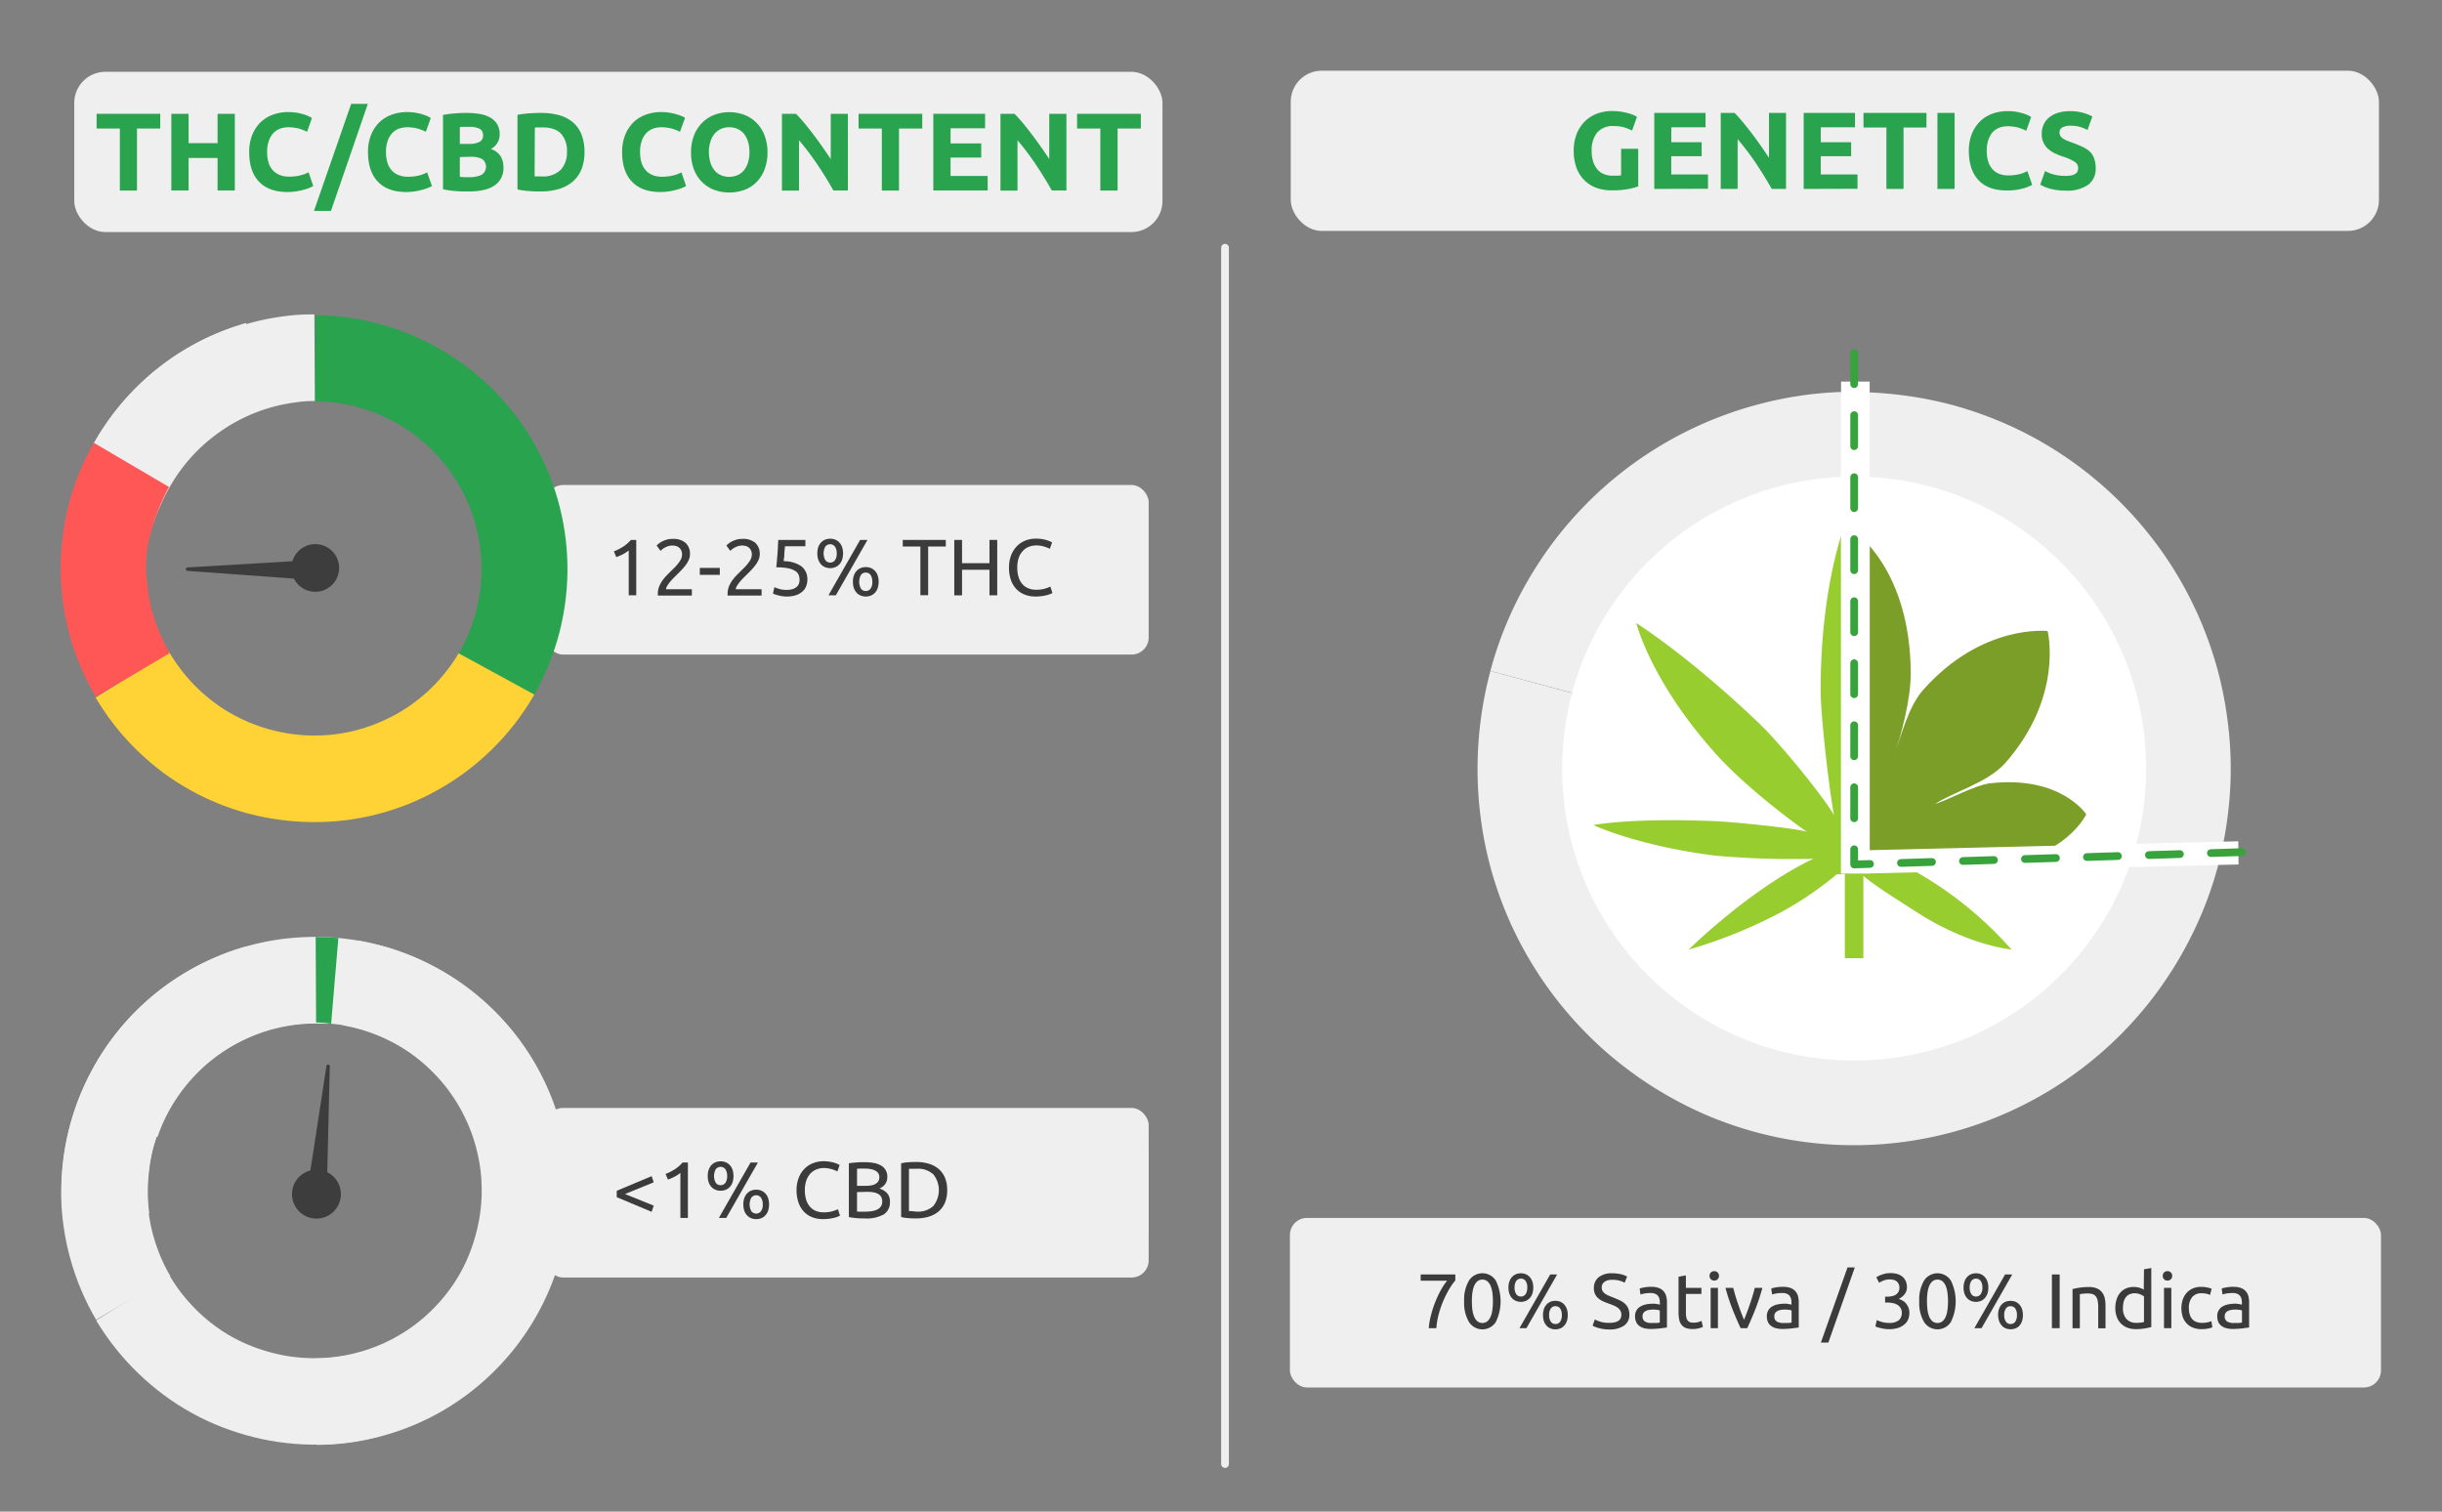 <svg id="Слой_1" data-name="Слой 1" xmlns="http://www.w3.org/2000/svg" xmlns:xlink="http://www.w3.org/1999/xlink" width="630" height="390" viewBox="0 0 630 390">
  <rect x="0" y="0" width="630" height="390" fill="#808080" stroke="none"/>
  <defs>
    <style>
      .cls-1 {
        fill: #efefef;
      }

      .cls-11, .cls-2, .cls-23 {
        fill: none;
      }

      .cls-3 {
        fill: #fff;
      }

      .cls-4 {
        fill: #98cd30;
      }

      .cls-5 {
        clip-path: url(#clip-path);
      }

      .cls-6 {
        clip-path: url(#clip-path-2);
      }

      .cls-7 {
        fill: #2aa34f;
      }

      .cls-8 {
        clip-path: url(#clip-path-3);
      }

      .cls-9 {
        clip-path: url(#clip-path-4);
      }

      .cls-10 {
        fill: #3d3d3d;
      }

      .cls-11 {
        stroke: #efefef;
      }

      .cls-11, .cls-23 {
        stroke-linecap: round;
        stroke-linejoin: round;
        stroke-width: 2px;
      }

      .cls-12 {
        clip-path: url(#clip-path-5);
      }

      .cls-13 {
        fill: #7b9e28;
      }

      .cls-14 {
        clip-path: url(#clip-path-6);
      }

      .cls-15 {
        clip-path: url(#clip-path-7);
      }

      .cls-16 {
        fill: #3b3b3b;
      }

      .cls-17 {
        clip-path: url(#clip-path-8);
      }

      .cls-18 {
        clip-path: url(#clip-path-9);
      }

      .cls-19 {
        fill: #ffd335;
      }

      .cls-20 {
        clip-path: url(#clip-path-10);
      }

      .cls-21 {
        clip-path: url(#clip-path-11);
      }

      .cls-22 {
        fill: #ff5656;
      }

      .cls-23 {
        stroke: #38a23c;
        stroke-dasharray: 8 8;
      }
    </style>
    <clipPath id="clip-path">
      <path class="cls-1" d="M81.58,350.5a43.58,43.58,0,0,0,16.55-3.36,44.29,44.29,0,0,0,5.07-2.52,44.92,44.92,0,0,0,4.69-3.18,44.23,44.23,0,0,0,8-8,43.77,43.77,0,0,0,3.12-4.72,45.14,45.14,0,0,0,2.48-5.09,43.24,43.24,0,0,0,2.88-10.92,44.4,44.4,0,0,0,.34-5.65,42.85,42.85,0,0,0-1.53-11.2,42.07,42.07,0,0,0-4.36-10.42,43.33,43.33,0,0,0-3.17-4.69,45.21,45.21,0,0,0-8-8,43.69,43.69,0,0,0-9.82-5.6,42.63,42.63,0,0,0-10.92-2.88A43.5,43.5,0,0,0,39.5,296.2a42.07,42.07,0,0,0-1,5.56,43.91,43.91,0,0,0,0,11.3l-22,3a66,66,0,0,1-.59-8.55A65.39,65.39,0,0,1,56,246.81a64.8,64.8,0,0,1,25-5.08A65.77,65.77,0,0,1,121,255.08a67.54,67.54,0,0,1,6.46,5.62A65.24,65.24,0,0,1,144.56,290a66.89,66.89,0,0,1,1.72,8.4,70,70,0,0,1,.59,8.55,65,65,0,0,1-2.14,17,65.82,65.82,0,0,1-30.35,39.92,64.8,64.8,0,0,1-15.78,6.6,63.42,63.42,0,0,1-16.94,2.3"/>
    </clipPath>
    <clipPath id="clip-path-2">
      <path class="cls-2" d="M118.8,329.08a43.75,43.75,0,0,0,5.52-16,42.75,42.75,0,0,0,.05-11.3,44,44,0,0,0-1.08-5.56,46.26,46.26,0,0,0-1.78-5.37,44.18,44.18,0,0,0-5.61-9.81,43.18,43.18,0,0,0-7.94-8,42.45,42.45,0,0,0-4.71-3.15,43.6,43.6,0,0,0-16-5.52,43,43,0,0,0-5.65-.59,44.46,44.46,0,0,0-5.65.54,43.14,43.14,0,0,0-25.06,12.18,42,42,0,0,0-6.88,8.93,45.7,45.7,0,0,0-2.54,5,43,43,0,0,0-1.83,5.41,43.58,43.58,0,0,0-1.15,5.54,42.75,42.75,0,0,0-.05,11.3,44.23,44.23,0,0,0,2.86,11,45.28,45.28,0,0,0,2.5,5.09,43.7,43.7,0,0,0,6.82,9,45.53,45.53,0,0,0,4.23,3.75,43.89,43.89,0,0,0,4.71,3.15,43.08,43.08,0,0,0,5,2.54L56,367.7a66.88,66.88,0,0,1-7.66-3.85,64.16,64.16,0,0,1-13.49-10.51,62.79,62.79,0,0,1-5.61-6.48,65.52,65.52,0,0,1-12.75-48.49,65.43,65.43,0,0,1,32.45-48,68.34,68.34,0,0,1,7.69-3.76,65.07,65.07,0,0,1,33.65-4.26,61.38,61.38,0,0,1,8.38,1.73,63.17,63.17,0,0,1,15.77,6.62,63.83,63.83,0,0,1,7.06,4.78,63.06,63.06,0,0,1,6.42,5.69,65.52,65.52,0,0,1,10.32,13.62,64,64,0,0,1,6.48,15.83,64.9,64.9,0,0,1-.18,33.9,63.85,63.85,0,0,1-6.62,15.76"/>
    </clipPath>
    <clipPath id="clip-path-3">
      <path class="cls-2" d="M39.81,294.15a43.26,43.26,0,0,0-1.35,5.5,44.49,44.49,0,0,0-.5,11.29,42.68,42.68,0,0,0,4.72,16.21,42.2,42.2,0,0,0,6.48,9.26,43.45,43.45,0,0,0,8.64,7.28,42.34,42.34,0,0,0,5,2.72,45,45,0,0,0,5.28,2,43.11,43.11,0,0,0,5.49,1.35,44.49,44.49,0,0,0,11.29.5A43.3,43.3,0,0,0,101,345.58a46.61,46.61,0,0,0,4.85-2.93,43.07,43.07,0,0,0,4.41-3.55,45.76,45.76,0,0,0,3.92-4.08,43.86,43.86,0,0,0,3.36-4.56,42.46,42.46,0,0,0,2.72-5,46.73,46.73,0,0,0,3.35-10.77,42.7,42.7,0,0,0,.62-5.63,44.53,44.53,0,0,0-.11-5.66,43.68,43.68,0,0,0-7.66-21.06,40.76,40.76,0,0,0-3.55-4.41,43,43,0,0,0-8.64-7.28,40.93,40.93,0,0,0-5-2.72,43.47,43.47,0,0,0-10.77-3.4l3.95-21.85a68.25,68.25,0,0,1,8.32,2A65,65,0,0,1,116.32,252a65.61,65.61,0,0,1,13.08,11,67.65,67.65,0,0,1,5.37,6.68A62.73,62.73,0,0,1,139.2,277a65.1,65.1,0,0,1,7.16,24.53,67.34,67.34,0,0,1-2.77,25.4,64.92,64.92,0,0,1-7.22,15.5,65.89,65.89,0,0,1-11,13.08,67.65,67.65,0,0,1-6.68,5.37,67,67,0,0,1-15.2,7.9,65.05,65.05,0,0,1-8.22,2.41,65.4,65.4,0,0,1-33.84-1.54,65.74,65.74,0,0,1-8-3.09A64.42,64.42,0,0,1,39,357.32a65.31,65.31,0,0,1-6.18-5.93,66.74,66.74,0,0,1-13.35-21.81,65.19,65.19,0,0,1-.87-42.06"/>
    </clipPath>
    <clipPath id="clip-path-4">
      <path class="cls-2" d="M121.92,292.38a43,43,0,0,0-5.25-10,44.16,44.16,0,0,0-3.56-4.4,42.67,42.67,0,0,0-8.68-7.23,42.61,42.61,0,0,0-10.28-4.7,43.71,43.71,0,0,0-5.51-1.32,44.62,44.62,0,0,0-5.63-.6,25.82,25.82,0,0,0-5.66.14,45.77,45.77,0,0,0-5.59.88,46.25,46.25,0,0,0-5.42,1.62A45.24,45.24,0,0,0,61.18,269a44.25,44.25,0,0,0-4.83,3,43.16,43.16,0,0,0-4.41,3.56,45.69,45.69,0,0,0-3.9,4.1,43.35,43.35,0,0,0-3.32,4.58A42.61,42.61,0,0,0,40,294.5,41.77,41.77,0,0,0,38.66,300a41.19,41.19,0,0,0-.6,5.64,43.1,43.1,0,0,0,1,11.25,43.71,43.71,0,0,0,1.62,5.42,42.26,42.26,0,0,0,5.25,10,41.5,41.5,0,0,0,3.56,4.4,42.14,42.14,0,0,0,8.68,7.23,45.32,45.32,0,0,0,5,2.7,43.67,43.67,0,0,0,16.39,4,44.74,44.74,0,0,0,5.67-.15,42.47,42.47,0,0,0,5.59-.88,44.73,44.73,0,0,0,10.6-3.91l10.34,19.67a65.58,65.58,0,0,1-24.51,7.27,66.29,66.29,0,0,1-8.57.2,67.44,67.44,0,0,1-8.52-.91,63.92,63.92,0,0,1-8.33-2,66.43,66.43,0,0,1-22.46-12.2,64.25,64.25,0,0,1-6.21-5.91,65.91,65.91,0,0,1-17.12-38.48,62.9,62.9,0,0,1-.2-8.57,65.63,65.63,0,0,1,.9-8.52,64.31,64.31,0,0,1,2-8.33,65.06,65.06,0,0,1,3.08-8,66.74,66.74,0,0,1,4.09-7.53,64.11,64.11,0,0,1,5-6.93,61.9,61.9,0,0,1,5.91-6.21,63.92,63.92,0,0,1,6.66-5.38,67.94,67.94,0,0,1,7.3-4.48,65.44,65.44,0,0,1,24.51-7.25,62.82,62.82,0,0,1,8.57-.2,64.3,64.3,0,0,1,8.52.91,61.55,61.55,0,0,1,8.33,2A66.76,66.76,0,0,1,116.29,252a69.31,69.31,0,0,1,6.94,5,65.43,65.43,0,0,1,6.21,5.91,65.26,65.26,0,0,1,13.33,21.81"/>
    </clipPath>
    <clipPath id="clip-path-5">
      <polygon class="cls-2" points="478.35 122.97 480.64 221.59 540.66 220.82 551.85 223.65 555.41 139.16 478.35 122.97"/>
    </clipPath>
    <clipPath id="clip-path-6">
      <polygon class="cls-2" points="478.35 119.5 480.64 221.59 535.86 221.19 480.76 309.09 389.71 208.13 408.05 138.03 478.35 119.5"/>
    </clipPath>
    <clipPath id="clip-path-7">
      <path class="cls-2" d="M81.58,189.63a42.78,42.78,0,0,0,5.65-.38,43.87,43.87,0,0,0,16-5.5,42.78,42.78,0,0,0,8.93-6.93,42.14,42.14,0,0,0,3.72-4.27,43.77,43.77,0,0,0,3.12-4.72,45.14,45.14,0,0,0,2.48-5.09,43.23,43.23,0,0,0-5.84-42.91,45.64,45.64,0,0,0-3.75-4.24,47.2,47.2,0,0,0-4.27-3.72,46.54,46.54,0,0,0-4.73-3.12,44.92,44.92,0,0,0-10.45-4.29,42.28,42.28,0,0,0-5.56-1.07,44.62,44.62,0,0,0-5.65-.34,43.88,43.88,0,0,0-16.55,3.36A44.63,44.63,0,0,0,59.58,109a45.43,45.43,0,0,0-4.69,3.18A42.8,42.8,0,0,0,38.5,140.9a41.2,41.2,0,0,0-.34,5.65,44.44,44.44,0,0,0,.39,5.65l-22,3a66,66,0,0,1-.59-8.55,64.48,64.48,0,0,1,4.87-25.09,67.61,67.61,0,0,1,3.76-7.7,64.93,64.93,0,0,1,4.72-7.15A65.15,65.15,0,0,1,72.58,81.45a69.77,69.77,0,0,1,8.55-.59,68,68,0,0,1,8.55.51A64.85,64.85,0,0,1,98.06,83a68.68,68.68,0,0,1,8.13,2.73A65.3,65.3,0,0,1,127.5,99.84a69.3,69.3,0,0,1,5.68,6.42,66.81,66.81,0,0,1,4.8,7.09,65.53,65.53,0,0,1,6.6,15.77,66.89,66.89,0,0,1,1.72,8.4,69.88,69.88,0,0,1,.59,8.54,65,65,0,0,1-2.14,17A66.4,66.4,0,0,1,114.4,203a65.29,65.29,0,0,1-7.67,3.83,67,67,0,0,1-16.5,4.5,66.14,66.14,0,0,1-8.55.58"/>
    </clipPath>
    <clipPath id="clip-path-8">
      <path class="cls-2" d="M118,169.18a42.74,42.74,0,0,0,4.52-10.35,45.88,45.88,0,0,0,1.22-5.53,43.7,43.7,0,0,0-2.5-22.3,45.18,45.18,0,0,0-2.42-5.12,43.36,43.36,0,0,0-6.7-9.1,44.32,44.32,0,0,0-4.18-3.81,42.51,42.51,0,0,0-4.66-3.23,43.09,43.09,0,0,0-5-2.6,43.85,43.85,0,0,0-16.5-3.61,41.18,41.18,0,0,0-5.66.27A42.92,42.92,0,0,0,55.18,112,41.42,41.42,0,0,0,47,119.81a39.45,39.45,0,0,0-3.23,4.66,43.51,43.51,0,0,0-5.74,15.88,42.76,42.76,0,0,0-.21,11.3,43.63,43.63,0,0,0,2.71,11A44.24,44.24,0,0,0,46,172.54a40.59,40.59,0,0,0,3.65,4.33,41.88,41.88,0,0,0,8.84,7,46.51,46.51,0,0,0,5,2.61l-8.89,20.37A68,68,0,0,1,40,198a65.47,65.47,0,0,1-16.47-19.54,63.64,63.64,0,0,1-3.65-7.75A65.47,65.47,0,0,1,29.63,106,66.52,66.52,0,0,1,49.22,89.51a65.07,65.07,0,0,1,41.45-7.45,66.13,66.13,0,0,1,24,8.69A65.42,65.42,0,0,1,137,180.61"/>
    </clipPath>
    <clipPath id="clip-path-9">
      <path class="cls-2" d="M39.8,133.48a41.28,41.28,0,0,0-1.36,5.5,43.22,43.22,0,0,0,4.23,27.47,40.45,40.45,0,0,0,2.93,4.84,42.83,42.83,0,0,0,3.54,4.42A44.38,44.38,0,0,0,57.8,183a43.81,43.81,0,0,0,27.07,6.62,43.26,43.26,0,0,0,11-2.45,48.73,48.73,0,0,0,5.18-2.28,43.38,43.38,0,0,0,4.85-2.93,48.45,48.45,0,0,0,4.41-3.54,43.92,43.92,0,0,0,7.27-8.65,48.45,48.45,0,0,0,2.73-5,43.9,43.9,0,0,0,3.9-22.07,43.39,43.39,0,0,0-4.73-16.18,42.29,42.29,0,0,0-2.92-4.84,47.35,47.35,0,0,0-3.55-4.42,43.62,43.62,0,0,0-24.39-13.4L92.49,82a65.33,65.33,0,0,1,30.71,14.4,66.64,66.64,0,0,1,6.19,5.93,65.58,65.58,0,0,1,13.24,21.84,68.16,68.16,0,0,1,2.41,8.23,66,66,0,0,1,1.46,17,67.87,67.87,0,0,1-.93,8.52,65.7,65.7,0,0,1-42.13,50.25,64.69,64.69,0,0,1-16.7,3.7,66.93,66.93,0,0,1-17.08-.76,63.78,63.78,0,0,1-8.32-2,67.42,67.42,0,0,1-8-3.09,65.61,65.61,0,0,1-7.54-4.13,64.82,64.82,0,0,1-6.9-5.08,65.85,65.85,0,0,1-21.81-36,62.11,62.11,0,0,1-1.3-8.47,67,67,0,0,1,2.76-25.4"/>
    </clipPath>
    <clipPath id="clip-path-10">
      <path class="cls-2" d="M81.38,189.78A48.59,48.59,0,0,0,87,189.4a47.91,47.91,0,0,0,5.55-1.14A42.91,42.91,0,0,0,103,183.9,43.39,43.39,0,0,0,118.8,168a46.87,46.87,0,0,0,2.48-5.09,43.38,43.38,0,0,0-2.67-38.22,41.45,41.45,0,0,0-3.17-4.69,43.21,43.21,0,0,0-3.75-4.24,45.68,45.68,0,0,0-4.27-3.72,43.9,43.9,0,0,0-15.18-7.41A43.57,43.57,0,0,0,81,103.2a43.54,43.54,0,0,0-16.55,3.36,39.26,39.26,0,0,0-5.1,2.57A43.37,43.37,0,0,0,38.3,141.05,39.5,39.5,0,0,0,38,146.7a44.57,44.57,0,0,0,.39,5.65l-22,3a66.15,66.15,0,0,1-.59-8.55A65.32,65.32,0,0,1,24.39,114a63.09,63.09,0,0,1,4.72-7.15,66,66,0,0,1,12-12.14,64.13,64.13,0,0,1,7.1-4.81A65.37,65.37,0,0,1,127.3,100,67.91,67.91,0,0,1,133,106.4a66.94,66.94,0,0,1,4.8,7.1,65.19,65.19,0,0,1,6.6,15.77,68.34,68.34,0,0,1,1.72,8.4,69.61,69.61,0,0,1,.59,8.54,65.06,65.06,0,0,1-2.14,17,65.45,65.45,0,0,1-38,43.74,64.87,64.87,0,0,1-25,5.08"/>
    </clipPath>
    <clipPath id="clip-path-11">
      <path class="cls-2" d="M121.72,131.66a43.46,43.46,0,0,0-8.81-14.41,45.69,45.69,0,0,0-4.1-3.9A42.91,42.91,0,0,0,88.44,104a42.73,42.73,0,0,0-11.29-.46,42.21,42.21,0,0,0-5.59.88,44.41,44.41,0,0,0-5.42,1.62A40.55,40.55,0,0,0,61,108.36,43.43,43.43,0,0,0,47.8,119a55.38,55.38,0,0,0-9.38,20.34A29.8,29.8,0,0,0,38,150.63a42.62,42.62,0,0,0,.88,5.6,44.43,44.43,0,0,0,4,10.6,42.1,42.1,0,0,0,3,4.82A39.48,39.48,0,0,0,49.33,176a41,41,0,0,0,4.1,3.91,43.68,43.68,0,0,0,9.56,6,43.07,43.07,0,0,0,5.28,2,43.6,43.6,0,0,0,5.53,1.32,44.06,44.06,0,0,0,5.62.59,43,43,0,0,0,11.26-1,45.62,45.62,0,0,0,10.6-3.91l10.34,19.67a68.71,68.71,0,0,1-16,5.92,67.34,67.34,0,0,1-8.46,1.33,65.52,65.52,0,0,1-17.09-.7,64.31,64.31,0,0,1-8.33-2,66.58,66.58,0,0,1-15.53-7.18,64.55,64.55,0,0,1-18.52-17.58A65.41,65.41,0,0,1,15.9,152.54a62.9,62.9,0,0,1-.2-8.57,65.48,65.48,0,0,1,2.9-16.84,64.44,64.44,0,0,1,3.08-8,67.1,67.1,0,0,1,4.12-7.54,63.14,63.14,0,0,1,5-6.93,62.06,62.06,0,0,1,5.91-6.22,65.69,65.69,0,0,1,47-17.25,67.81,67.81,0,0,1,8.52.9,64.31,64.31,0,0,1,8.33,2,65.46,65.46,0,0,1,15.52,7.17,64.23,64.23,0,0,1,6.94,5,62.59,62.59,0,0,1,6.21,5.87,66.47,66.47,0,0,1,5.38,6.67,67.94,67.94,0,0,1,4.48,7.3,66.92,66.92,0,0,1,3.47,7.84"/>
    </clipPath>
  </defs>
  <g>
    <g>
      <path class="cls-1" d="M453.21,104.44a97.3,97.3,0,0,0-59,45.28,95.91,95.91,0,0,0-9.72,23.38l31.84,8.53a60.94,60.94,0,0,1,2.69-7.95,63.47,63.47,0,0,1,3.73-7.53,65.4,65.4,0,0,1,10.19-13.28,63.59,63.59,0,0,1,28.78-16.62,60.61,60.61,0,0,1,8.24-1.62,63.27,63.27,0,0,1,8.37-.56v-33a95.61,95.61,0,0,0-25.12,3.37Z"/>
      <path class="cls-1" d="M574.65,185.62a99.72,99.72,0,0,0-2.45-12.48,101.5,101.5,0,0,0-4.08-12,98.14,98.14,0,0,0-5.62-11.41,95.16,95.16,0,0,0-7.06-10.56,97.73,97.73,0,0,0-28.49-25,96.53,96.53,0,0,0-11.45-5.65,101.5,101.5,0,0,0-12-4.08A98.17,98.17,0,0,0,491,102a99.65,99.65,0,0,0-12.68-.85v33a67.14,67.14,0,0,1,8.38.56,64.29,64.29,0,0,1,50.93,39.06,65.83,65.83,0,0,1,2.7,7.95,65,65,0,0,1,0,33.23,63.75,63.75,0,0,1-2.7,8,65,65,0,0,1-3.72,7.53,63.53,63.53,0,0,1-16.52,18.82,64.77,64.77,0,0,1-14.5,8.4,64.08,64.08,0,0,1-7.95,2.69,60.91,60.91,0,0,1-8.24,1.62A61.81,61.81,0,0,1,470,262a60.61,60.61,0,0,1-8.24-1.62,63.7,63.7,0,0,1-8-2.69,64.55,64.55,0,0,1-14.5-8.4,62.6,62.6,0,0,1-6.32-5.52A64.7,64.7,0,0,1,419,222.93a60.63,60.63,0,0,1-2.69-8,64.53,64.53,0,0,1-1.63-25,62.85,62.85,0,0,1,1.63-8.24l-31.81-8.56A98,98,0,0,0,382,211a95.68,95.68,0,0,0,12.18,35.89A97.42,97.42,0,0,0,409.66,267a95,95,0,0,0,9.56,8.37,97.07,97.07,0,0,0,10.56,7.06,98.07,98.07,0,0,0,11.39,5.65,97.15,97.15,0,0,0,114.24-30.65,99.88,99.88,0,0,0,12.71-22A94.9,94.9,0,0,0,574.65,211a95.21,95.21,0,0,0,0-25.35Z"/>
    </g>
    <circle class="cls-3" cx="478.35" cy="198.29" r="75.33"/>
  </g>
  <rect class="cls-4" x="475.94" y="223.03" width="4.78" height="24.18"/>
  <g>
    <path class="cls-1" d="M81.58,350.5a43.58,43.58,0,0,0,16.55-3.36,44.29,44.29,0,0,0,5.07-2.52,44.92,44.92,0,0,0,4.69-3.18,44.23,44.23,0,0,0,8-8,43.77,43.77,0,0,0,3.12-4.72,45.14,45.14,0,0,0,2.48-5.09,43.24,43.24,0,0,0,2.88-10.92,44.4,44.4,0,0,0,.34-5.65,42.85,42.85,0,0,0-1.53-11.2,42.07,42.07,0,0,0-4.36-10.42,43.33,43.33,0,0,0-3.17-4.69,45.21,45.21,0,0,0-8-8,43.69,43.69,0,0,0-9.82-5.6,42.63,42.63,0,0,0-10.92-2.88A43.5,43.5,0,0,0,39.5,296.2a42.07,42.07,0,0,0-1,5.56,43.91,43.91,0,0,0,0,11.3l-22,3a66,66,0,0,1-.59-8.55A65.39,65.39,0,0,1,56,246.81a64.8,64.8,0,0,1,25-5.08A65.77,65.77,0,0,1,121,255.08a67.54,67.54,0,0,1,6.46,5.62A65.24,65.24,0,0,1,144.56,290a66.89,66.89,0,0,1,1.72,8.4,70,70,0,0,1,.59,8.55,65,65,0,0,1-2.14,17,65.82,65.82,0,0,1-30.35,39.92,64.8,64.8,0,0,1-15.78,6.6,63.42,63.42,0,0,1-16.94,2.3"/>
    <g class="cls-5">
      <polygon class="cls-1" points="16.84 270.88 81.37 308.32 70.63 268.76 60.4 233.6 16.84 270.88"/>
    </g>
  </g>
  <rect class="cls-1" x="140.85" y="125.13" width="155.49" height="43.75" rx="4.41"/>
  <rect class="cls-1" x="140.85" y="285.85" width="155.49" height="43.75" rx="4.41"/>
  <rect class="cls-1" x="332.78" y="314.22" width="281.48" height="43.75" rx="4.41"/>
  <rect class="cls-1" x="140.85" y="292.32" width="155.49" height="29.93" rx="4.41"/>
  <rect class="cls-1" x="135.79" y="131.32" width="109.71" height="30.19" rx="4.41"/>
  <rect class="cls-1" x="135.79" y="292.19" width="109.71" height="30.19" rx="4.41"/>
  <path class="cls-1" d="M69,243.06a65.54,65.54,0,0,0-41.75,27.76,64.27,64.27,0,0,0-4.31,7.4,65,65,0,0,0-3.2,7.62,1,1,0,0,1-.1.29l21,7.21a39.93,39.93,0,0,1,2.18-5.24,42.67,42.67,0,0,1,2.85-4.89,44.28,44.28,0,0,1,7.46-8.48,45.76,45.76,0,0,1,4.51-3.43,44.91,44.91,0,0,1,4.91-2.82,43,43,0,0,1,10.7-3.61,44.06,44.06,0,0,1,5.62-.72,48.58,48.58,0,0,1,5.66,0L86.08,242a64.65,64.65,0,0,0-8.58,0A67.25,67.25,0,0,0,69,243.06Z"/>
  <g class="cls-6">
    <polygon class="cls-7" points="81.26 204.48 173.76 302.2 88.88 223.09 81.76 307.77 81.26 204.48"/>
  </g>
  <g class="cls-8">
    <polygon class="cls-1" points="78.19 307.32 -11.31 363.2 184.48 406.88 181.5 259.28 95.4 209.99 78.19 307.32"/>
  </g>
  <g class="cls-9">
    <path class="cls-1" d="M81.5,308.5l-90.76-53S16.08,354.1,17,355.84s2.39-12.17,2.39-12.17l59.7-35.19"/>
  </g>
  <path class="cls-10" d="M80,302.5l4.21-27.43a.44.44,0,0,1,.47-.4.43.43,0,0,1,.4.48h0l-.69,29.1Z"/>
  <rect class="cls-1" x="19.16" y="18.53" width="280.74" height="41.34" rx="8"/>
  <rect class="cls-1" x="332.99" y="18.24" width="280.74" height="41.34" rx="8"/>
  <g>
    <path class="cls-7" d="M416.5,32.53A5.4,5.4,0,0,0,412,34.24a7.27,7.27,0,0,0-1.37,4.68,8.9,8.9,0,0,0,.34,2.62,5.7,5.7,0,0,0,1,2,4.31,4.31,0,0,0,1.7,1.32,5.49,5.49,0,0,0,2.37.47h1.26a5.91,5.91,0,0,0,.92-.11V38.39h4.42v9.7a16.52,16.52,0,0,1-2.55.67,21.7,21.7,0,0,1-4.33.35,11.11,11.11,0,0,1-4-.68,8.13,8.13,0,0,1-3.07-2,8.62,8.62,0,0,1-2-3.2A12.24,12.24,0,0,1,406,38.9a11.37,11.37,0,0,1,.76-4.35,9.52,9.52,0,0,1,2.09-3.22,9,9,0,0,1,3.13-2,11.08,11.08,0,0,1,3.83-.68,17.55,17.55,0,0,1,2.51.18c.64.11,1.28.26,1.92.43a10.61,10.61,0,0,1,1.33.49c.35.17.6.31.75.4l-1.27,3.54a13.31,13.31,0,0,0-2.08-.84A9.29,9.29,0,0,0,416.5,32.53Z"/>
    <path class="cls-7" d="M426.78,48.74V29.13H440v3.71h-8.83v3.85H439v3.62h-7.84V45h9.48v3.7Z"/>
    <path class="cls-7" d="M457.08,48.74c-1.26-2.24-2.63-4.45-4.1-6.65a70.46,70.46,0,0,0-4.7-6.19V48.74h-4.36V29.13h3.58c.62.63,1.31,1.39,2.06,2.3s1.53,1.87,2.31,2.9,1.56,2.09,2.33,3.19,1.5,2.17,2.18,3.19V29.13h4.39V48.74Z"/>
    <path class="cls-7" d="M465.32,48.74V29.13h13.24v3.71h-8.83v3.85h7.84v3.62h-7.84V45h9.48v3.7Z"/>
    <path class="cls-7" d="M497,29.13V32.9h-5.92V48.74h-4.41V32.9h-5.92V29.13Z"/>
    <path class="cls-7" d="M499.83,29.13h4.42V48.74h-4.42Z"/>
    <path class="cls-7" d="M517.72,49.14c-3.2,0-5.63-.88-7.29-2.66s-2.5-4.29-2.5-7.56a11.52,11.52,0,0,1,.76-4.34,9.66,9.66,0,0,1,2.09-3.23,9,9,0,0,1,3.17-2,11.56,11.56,0,0,1,4-.68,14.38,14.38,0,0,1,2.27.18c.6.11,1.19.26,1.78.43a9.79,9.79,0,0,1,1.27.49c.34.17.59.31.74.4l-1.27,3.57a11.56,11.56,0,0,0-2.11-.83,10.52,10.52,0,0,0-2.73-.33,6.45,6.45,0,0,0-2,.33A4.62,4.62,0,0,0,514.17,34,5.57,5.57,0,0,0,513,36a7.91,7.91,0,0,0-.45,2.89,9.74,9.74,0,0,0,.3,2.53,5.31,5.31,0,0,0,1,2,4.35,4.35,0,0,0,1.69,1.34,6.08,6.08,0,0,0,2.6.49,10.12,10.12,0,0,0,1.73-.11,10.9,10.9,0,0,0,1.36-.27,6.25,6.25,0,0,0,1-.35l.82-.37,1.22,3.54a10.49,10.49,0,0,1-2.63,1A14.57,14.57,0,0,1,517.72,49.14Z"/>
    <path class="cls-7" d="M532.94,45.37a5.75,5.75,0,0,0,1.54-.15,2.76,2.76,0,0,0,1-.43,1.44,1.44,0,0,0,.51-.63,2.52,2.52,0,0,0,.14-.82,1.91,1.91,0,0,0-.91-1.6,13.08,13.08,0,0,0-3.11-1.37,18.33,18.33,0,0,1-1.92-.78,6.55,6.55,0,0,1-1.73-1.11,5,5,0,0,1-1.24-1.61,4.79,4.79,0,0,1-.48-2.3,5.61,5.61,0,0,1,.5-2.45,5,5,0,0,1,1.45-1.85A6.52,6.52,0,0,1,531,29.09a10.45,10.45,0,0,1,3-.41,12.31,12.31,0,0,1,5.8,1.36l-1.25,3.48a15.28,15.28,0,0,0-1.83-.75,8.31,8.31,0,0,0-2.42-.33,4.53,4.53,0,0,0-2.27.44,1.46,1.46,0,0,0-.7,1.35,1.51,1.51,0,0,0,.26.9,2.31,2.31,0,0,0,.72.67,5.92,5.92,0,0,0,1.07.53c.41.16.86.33,1.35.5,1,.38,1.9.75,2.66,1.12a7.53,7.53,0,0,1,1.88,1.28A4.89,4.89,0,0,1,540.3,41a7.34,7.34,0,0,1,.36,2.41,5.09,5.09,0,0,1-1.92,4.25,9.35,9.35,0,0,1-5.8,1.52,14.14,14.14,0,0,1-2.35-.16,12.64,12.64,0,0,1-1.85-.38,11.22,11.22,0,0,1-2.39-1l1.24-3.51a9.84,9.84,0,0,0,2.16.86A10.71,10.71,0,0,0,532.94,45.37Z"/>
  </g>
  <circle class="cls-10" cx="81.64" cy="308.09" r="6.31"/>
  <line class="cls-11" x1="316.04" y1="63.92" x2="316.04" y2="377.72"/>
  <g>
    <path class="cls-7" d="M41.34,29.36v3.8h-6v16H30.92v-16h-6v-3.8Z"/>
    <path class="cls-7" d="M56.13,29.36h4.45V49.14H56.13V40.75H48.65v8.39H44.2V29.36h4.45v7.56h7.48Z"/>
    <path class="cls-7" d="M74.16,49.54c-3.21,0-5.66-.9-7.35-2.68s-2.52-4.33-2.52-7.62a11.62,11.62,0,0,1,.77-4.39,9.54,9.54,0,0,1,2.11-3.25,9,9,0,0,1,3.2-2,11.57,11.57,0,0,1,4-.69,14.74,14.74,0,0,1,2.29.19,16.06,16.06,0,0,1,1.79.43,10.11,10.11,0,0,1,1.29.5c.25.13.5.26.74.4L79.22,34a12.53,12.53,0,0,0-2.13-.83,11.22,11.22,0,0,0-2.76-.34,6.46,6.46,0,0,0-2,.34,4.73,4.73,0,0,0-1.74,1.1,5.43,5.43,0,0,0-1.21,2,8.06,8.06,0,0,0-.46,2.91,9.94,9.94,0,0,0,.3,2.55,5.31,5.31,0,0,0,1,2A4.43,4.43,0,0,0,72,45.07a6,6,0,0,0,2.62.5,11.3,11.3,0,0,0,1.74-.11,11.1,11.1,0,0,0,1.37-.28,6,6,0,0,0,1.06-.35l.83-.37L80.82,48a10.63,10.63,0,0,1-2.65,1A15.11,15.11,0,0,1,74.16,49.54Z"/>
    <path class="cls-7" d="M85.38,54.42H81l9.6-27.63h4.3Z"/>
    <path class="cls-7" d="M104.82,49.54c-3.22,0-5.67-.9-7.35-2.68s-2.53-4.33-2.53-7.62a11.62,11.62,0,0,1,.77-4.39,9.54,9.54,0,0,1,2.11-3.25,9,9,0,0,1,3.2-2,11.81,11.81,0,0,1,4-.69,14.74,14.74,0,0,1,2.29.19,16.23,16.23,0,0,1,1.8.43,12.55,12.55,0,0,1,1.28.5c.25.13.5.26.74.4L109.87,34a12.53,12.53,0,0,0-2.13-.83,11.14,11.14,0,0,0-2.75-.34,6.77,6.77,0,0,0-2,.34,4.73,4.73,0,0,0-1.74,1.1,5.71,5.71,0,0,0-1.21,2,8.06,8.06,0,0,0-.46,2.91,9.94,9.94,0,0,0,.3,2.55,5.38,5.38,0,0,0,1,2,4.43,4.43,0,0,0,1.76,1.36,6.08,6.08,0,0,0,2.63.5,11.3,11.3,0,0,0,1.74-.11,11.1,11.1,0,0,0,1.37-.28,6.25,6.25,0,0,0,1-.35l.83-.37L111.44,48a10.7,10.7,0,0,1-2.66,1A15.21,15.21,0,0,1,104.82,49.54Z"/>
    <path class="cls-7" d="M120.88,49.4c-1.08,0-2.16,0-3.24-.1a21,21,0,0,1-3.35-.48V29.65a30,30,0,0,1,3-.39c1.08-.09,2.09-.13,3-.13a22.44,22.44,0,0,1,3.47.27,8.34,8.34,0,0,1,2.73.93,5,5,0,0,1,1.78,1.73,5.09,5.09,0,0,1,.64,2.64,4.2,4.2,0,0,1-2.28,3.74,4.75,4.75,0,0,1,2.57,1.94,5.74,5.74,0,0,1,.68,2.77,5.31,5.31,0,0,1-2.27,4.68C126.12,48.87,123.87,49.4,120.88,49.4Zm-2.25-12.28h2.17a5.86,5.86,0,0,0,2.94-.53,1.81,1.81,0,0,0,.88-1.69,1.78,1.78,0,0,0-.91-1.69,6,6,0,0,0-2.68-.48H119.8a6,6,0,0,0-1.17.07Zm0,3.4v5.11c.32,0,.67.07,1.06.08s.79,0,1.25,0a7.64,7.64,0,0,0,3.23-.57,2.47,2.47,0,0,0,.22-4.11,6.22,6.22,0,0,0-2.94-.58Z"/>
    <path class="cls-7" d="M150.79,39.24a11.76,11.76,0,0,1-.79,4.48,8.34,8.34,0,0,1-2.27,3.16,9.55,9.55,0,0,1-3.59,1.89,16.15,16.15,0,0,1-4.73.63c-.8,0-1.73,0-2.8-.1a21.53,21.53,0,0,1-3.11-.42V29.62a28.7,28.7,0,0,1,3.21-.39c1.11-.07,2.07-.1,2.87-.1a18,18,0,0,1,4.61.57,9.63,9.63,0,0,1,3.55,1.8A8.18,8.18,0,0,1,150,34.64,12.06,12.06,0,0,1,150.79,39.24Zm-12.87,6.27h1.73a6.53,6.53,0,0,0,5-1.68,6.51,6.51,0,0,0,1.61-4.65,6.57,6.57,0,0,0-1.54-4.71q-1.54-1.61-4.88-1.6h-.94a3.91,3.91,0,0,0-.92.07Z"/>
    <path class="cls-7" d="M170.37,49.54c-3.21,0-5.66-.9-7.35-2.68s-2.52-4.33-2.52-7.62a11.62,11.62,0,0,1,.77-4.39,9.54,9.54,0,0,1,2.11-3.25,8.75,8.75,0,0,1,3.2-2,11.57,11.57,0,0,1,4-.69,14.61,14.61,0,0,1,2.28.19,16.23,16.23,0,0,1,1.8.43A11.86,11.86,0,0,1,176,30c.25.13.5.26.74.4L175.42,34a11.66,11.66,0,0,0-2.12-.83,11.22,11.22,0,0,0-2.76-.34,6.46,6.46,0,0,0-2,.34,4.73,4.73,0,0,0-1.74,1.1,5.43,5.43,0,0,0-1.21,2,8.06,8.06,0,0,0-.46,2.91,9.94,9.94,0,0,0,.3,2.55,5.31,5.31,0,0,0,1,2,4.43,4.43,0,0,0,1.76,1.36,6,6,0,0,0,2.62.5,11.3,11.3,0,0,0,1.74-.11,11.1,11.1,0,0,0,1.37-.28,6,6,0,0,0,1.06-.35l.83-.37L177,48a10.63,10.63,0,0,1-2.65,1A15.11,15.11,0,0,1,170.37,49.54Z"/>
    <path class="cls-7" d="M198,39.24a12.27,12.27,0,0,1-.75,4.46A9.38,9.38,0,0,1,195.15,47a8.6,8.6,0,0,1-3.13,2,11.24,11.24,0,0,1-3.89.66,10.83,10.83,0,0,1-3.83-.66,8.69,8.69,0,0,1-3.14-2,8.92,8.92,0,0,1-2.11-3.23,11.87,11.87,0,0,1-.77-4.46,11.63,11.63,0,0,1,.8-4.47,9.37,9.37,0,0,1,2.15-3.24,8.87,8.87,0,0,1,3.14-2,10.9,10.9,0,0,1,3.76-.66,11.33,11.33,0,0,1,3.82.66,9,9,0,0,1,3.14,2,9.41,9.41,0,0,1,2.11,3.24A12.18,12.18,0,0,1,198,39.24Zm-15.1,0a8.59,8.59,0,0,0,.36,2.62,5.7,5.7,0,0,0,1,2,4.26,4.26,0,0,0,1.64,1.3,5.53,5.53,0,0,0,4.44,0,4.44,4.44,0,0,0,1.65-1.3,6.06,6.06,0,0,0,1-2,8.91,8.91,0,0,0,.36-2.62,9.21,9.21,0,0,0-.36-2.65,6.26,6.26,0,0,0-1-2,4.65,4.65,0,0,0-1.65-1.3,5.44,5.44,0,0,0-2.21-.46,5.16,5.16,0,0,0-2.23.47,4.91,4.91,0,0,0-1.64,1.32,5.88,5.88,0,0,0-1,2A9,9,0,0,0,182.87,39.24Z"/>
    <path class="cls-7" d="M215,49.14c-1.27-2.27-2.65-4.5-4.14-6.71a71.66,71.66,0,0,0-4.73-6.25v13h-4.4V29.36h3.63c.62.63,1.32,1.4,2.08,2.31s1.54,1.89,2.33,2.93,1.57,2.11,2.35,3.22,1.51,2.19,2.2,3.21V29.36h4.42V49.14Z"/>
    <path class="cls-7" d="M237.93,29.36v3.8h-6v16H227.5v-16h-6v-3.8Z"/>
    <path class="cls-7" d="M240.78,49.14V29.36h13.36V33.1h-8.91V37h7.91v3.65h-7.91V45.4h9.57v3.74Z"/>
    <path class="cls-7" d="M271.35,49.14c-1.28-2.27-2.66-4.5-4.14-6.71a68.11,68.11,0,0,0-4.71-6.25v13h-4.39V29.36h3.62c.63.63,1.32,1.4,2.09,2.31s1.53,1.89,2.32,2.93,1.58,2.11,2.36,3.22S270,40,270.69,41V29.36h4.43V49.14Z"/>
    <path class="cls-7" d="M294.32,29.36v3.8h-6v16h-4.45v-16h-6v-3.8Z"/>
  </g>
  <g class="cls-12">
    <g>
      <path class="cls-13" d="M514.78,223.28c18.26-2.05,23.44-13.19,23.44-13.19s-6.52-10.06-24.79-8c-3.85.43-11.12,4.42-14.18,5.33,4.18-2.9,13.49-5.42,18-10.48,15.28-17.26,11-34.13,11-34.13s-16.88-2-32.15,15.24c-3.91,4.41-5.61,12.11-7.66,17.16,2.05-5.05,4.5-15,4.5-21.31,0-27-14.52-36.75-14.52-36.75s-16.54,10.33-16.54,37.32c0,6.36,5.53,15.74,6.52,20.74-2.27-4-4.62-13.9-8.52-18.31-15.38-17.27-31.38-14.09-31.38-14.09s-5.51,17.1,10.81,33.13c4.82,4.73,14.09,9.07,18.12,11.48-2.49-1.56-8.16-4.43-13.25-5-18.26-2.06-25.72,7.67-25.72,7.67s3.76,11.53,21.86,14.12c8.26,1.18,12.55-2,15.72-2.86-15.72,6.08-15.7,17.88-15.7,17.88s12.43,4.3,25.74-4.64c4.73-3.17,6.66-8.64,9.27-11.63h6c2.62,3,5.15,8.74,10,11.77,13.41,8.41,25,4.5,25,4.5s-.7-12.95-15.69-17.88C503.82,223.06,510.85,223.73,514.78,223.28Z"/>
      <path class="cls-13" d="M478.42,236.23a11.08,11.08,0,0,1,2.22.23V221.59h-4.58v14.9A11.61,11.61,0,0,1,478.42,236.23Z"/>
    </g>
  </g>
  <g class="cls-14">
    <path class="cls-4" d="M512.68,220c20.42-2.07,30.37-7.11,30.37-7.11s-10.83-3.89-31.55-2.13c-4.26.35-21.5,3-24.86,4,4.6-3.19,17.4-13.91,22.33-19.49,16.85-19,23-34.55,23-34.55s-15.76,7.82-32.6,26.85c-4.3,4.86-15.25,18.06-17.75,22.5a282.21,282.21,0,0,0,3-32.08c0-29.76-7.55-45.57-7.55-45.57s-7.37,15.93-7.37,45.68c0,7,2.35,26.69,3.45,32.2-2.5-4.43-13.63-18.23-19.19-23.55-18.36-17.58-31.83-26-31.83-26s3.85,15.39,20.93,34.19c7.07,7.78,18.73,16.7,23.09,19.66-3.37-1-19.1-2.54-23.44-2.73-22.26-.94-31.65,1-31.65,1s11.2,5.3,31.29,7.87a225.31,225.31,0,0,0,25.46.83C451.5,229.31,435.65,245,435.65,245a125.31,125.31,0,0,0,23.92-9.7,87.13,87.13,0,0,0,14.3-9.74l6.14-.2c3.06,2.81,9.25,6.61,14.52,10,13.32,8.62,24.4,9.62,24.4,9.62a95.41,95.41,0,0,0-32.43-24C490,221.2,508.35,220.41,512.68,220Z"/>
  </g>
  <rect class="cls-3" x="474.97" y="98.45" width="7.38" height="126.88"/>
  <g class="cls-15">
    <polygon class="cls-1" points="16.84 110.03 81.37 147.47 70.63 107.91 60.4 72.75 16.84 110.03"/>
  </g>
  <circle class="cls-10" cx="81.34" cy="146.53" r="6.15"/>
  <g>
    <path class="cls-16" d="M161.24,308.06l7.41,3-.54,1.59-9-3.78v-1.65l9-3.77.54,1.59Z"/>
    <path class="cls-16" d="M171.7,302.88a12.31,12.31,0,0,0,2.32-1.17,9.32,9.32,0,0,0,2.07-1.78h1.38v14.29h-1.94V302.59a7.55,7.55,0,0,1-.62.48c-.24.16-.51.32-.79.47s-.59.3-.9.43a8.82,8.82,0,0,1-.91.35Z"/>
    <path class="cls-16" d="M182.59,303.42a4.73,4.73,0,0,1,.25-1.63,3.26,3.26,0,0,1,.7-1.19,2.93,2.93,0,0,1,1.05-.73,3.37,3.37,0,0,1,1.32-.25,3.32,3.32,0,0,1,1.31.25,2.88,2.88,0,0,1,1.06.73,3.41,3.41,0,0,1,.7,1.19,5.44,5.44,0,0,1,0,3.26,3.46,3.46,0,0,1-.7,1.18,2.88,2.88,0,0,1-1.06.73,3.32,3.32,0,0,1-1.31.25,3.37,3.37,0,0,1-1.32-.25,2.93,2.93,0,0,1-1.05-.73,3.3,3.3,0,0,1-.7-1.18A4.77,4.77,0,0,1,182.59,303.42Zm5,0a3,3,0,0,0-.44-1.75,1.56,1.56,0,0,0-2.5,0,3.68,3.68,0,0,0,0,3.49,1.56,1.56,0,0,0,2.5,0A3,3,0,0,0,187.6,303.42Zm7.94-3.49-8.17,14.29h-1.9l8.17-14.29Zm-3.76,10.81a4.77,4.77,0,0,1,.25-1.63,3.5,3.5,0,0,1,.7-1.19,3,3,0,0,1,1.06-.73,3.51,3.51,0,0,1,1.31-.25,3.6,3.6,0,0,1,1.32.25,3.06,3.06,0,0,1,1.05.73,3.5,3.5,0,0,1,.7,1.19,5.44,5.44,0,0,1,0,3.26,3.36,3.36,0,0,1-.7,1.18,3,3,0,0,1-1.05.74,3.6,3.6,0,0,1-1.32.24,3.51,3.51,0,0,1-1.31-.24,2.91,2.91,0,0,1-1.06-.74,3.36,3.36,0,0,1-.7-1.18A4.77,4.77,0,0,1,191.78,310.74Zm5,0a3,3,0,0,0-.44-1.74,1.56,1.56,0,0,0-2.5,0,3.66,3.66,0,0,0,0,3.48,1.56,1.56,0,0,0,2.5,0A3,3,0,0,0,196.79,310.74Z"/>
    <path class="cls-16" d="M212.32,314.53a7.48,7.48,0,0,1-2.78-.49,5.84,5.84,0,0,1-2.16-1.45,6.46,6.46,0,0,1-1.38-2.34,9.43,9.43,0,0,1-.5-3.18,8.56,8.56,0,0,1,.56-3.19,6.81,6.81,0,0,1,1.49-2.34,6.36,6.36,0,0,1,2.2-1.44,7.16,7.16,0,0,1,2.67-.5,9.91,9.91,0,0,1,1.62.12,11.18,11.18,0,0,1,1.25.29,5.76,5.76,0,0,1,.87.33l.46.25-.59,1.65a3.33,3.33,0,0,0-.54-.27l-.8-.29a8,8,0,0,0-1-.23,5.46,5.46,0,0,0-1.07-.1,5.06,5.06,0,0,0-2.07.4,4.21,4.21,0,0,0-1.57,1.13,5.23,5.23,0,0,0-1,1.8,7.75,7.75,0,0,0-.34,2.39,8.49,8.49,0,0,0,.3,2.33,4.93,4.93,0,0,0,.91,1.8,4.05,4.05,0,0,0,1.51,1.17,5.21,5.21,0,0,0,2.12.41,7.91,7.91,0,0,0,2.32-.29,10.62,10.62,0,0,0,1.38-.51l.52,1.65a2.52,2.52,0,0,1-.52.25,5.51,5.51,0,0,1-.94.3,11.17,11.17,0,0,1-1.32.25A11.74,11.74,0,0,1,212.32,314.53Z"/>
    <path class="cls-16" d="M223,314.35l-.95,0-1-.06-1-.11A7.62,7.62,0,0,1,219,314V300.14A7.56,7.56,0,0,1,220,300l1-.1,1-.06c.33,0,.65,0,.94,0a14.56,14.56,0,0,1,2.35.18,6.07,6.07,0,0,1,1.9.63,3.39,3.39,0,0,1,1.26,1.17,3.19,3.19,0,0,1,.46,1.77,3.11,3.11,0,0,1-.56,1.93,3.36,3.36,0,0,1-1.51,1.12,4.38,4.38,0,0,1,2,1.18,3.19,3.19,0,0,1,.75,2.27,3.66,3.66,0,0,1-1.59,3.23A9.27,9.27,0,0,1,223,314.35Zm-1.9-8.4h2.13a9.22,9.22,0,0,0,1.42-.1,3.59,3.59,0,0,0,1.16-.37,2.09,2.09,0,0,0,.77-.7,2,2,0,0,0,.28-1.1,1.75,1.75,0,0,0-.29-1,2.06,2.06,0,0,0-.8-.68,4.34,4.34,0,0,0-1.2-.38,8.58,8.58,0,0,0-1.47-.12c-.51,0-.92,0-1.21,0s-.55,0-.79.06Zm0,1.61v5l.54.05.64,0h.84a11.67,11.67,0,0,0,1.71-.12,4.85,4.85,0,0,0,1.41-.4,2.46,2.46,0,0,0,1-.8,2.24,2.24,0,0,0,.36-1.3,2.43,2.43,0,0,0-.27-1.19,2,2,0,0,0-.78-.77,3.81,3.81,0,0,0-1.22-.41,8.6,8.6,0,0,0-1.59-.13Z"/>
    <path class="cls-16" d="M244.36,307.07a8.16,8.16,0,0,1-.58,3.22,5.88,5.88,0,0,1-1.65,2.27,7.07,7.07,0,0,1-2.55,1.35,11.58,11.58,0,0,1-3.26.44c-.59,0-1.23,0-1.93-.07a11.35,11.35,0,0,1-1.91-.28V300.14a11.35,11.35,0,0,1,1.91-.28c.7-.05,1.34-.07,1.93-.07a11.23,11.23,0,0,1,3.26.44,7.06,7.06,0,0,1,2.55,1.34,6,6,0,0,1,1.65,2.27A8.17,8.17,0,0,1,244.36,307.07Zm-7.87,5.52a5.76,5.76,0,0,0,4.3-1.45,6.56,6.56,0,0,0,0-8.15,5.76,5.76,0,0,0-4.3-1.45l-1.33,0-.66,0v10.93c.13,0,.35,0,.66,0S235.92,312.59,236.49,312.59Z"/>
  </g>
  <g>
    <path class="cls-16" d="M368.6,342.67a18.91,18.91,0,0,1,.58-3.37,27,27,0,0,1,1.12-3.43,26.35,26.35,0,0,1,1.47-3.11,14.43,14.43,0,0,1,1.57-2.33h-6.83v-1.62h8.94v1.54a15.43,15.43,0,0,0-1.48,2.09,26.13,26.13,0,0,0-2.77,6.5,18.8,18.8,0,0,0-.64,3.73Z"/>
    <path class="cls-16" d="M377.73,335.73a9.66,9.66,0,0,1,1.25-5.35,4.11,4.11,0,0,1,6.91,0,12.18,12.18,0,0,1,0,10.71,4.11,4.11,0,0,1-6.91,0A9.68,9.68,0,0,1,377.73,335.73Zm7.42,0a18.13,18.13,0,0,0-.13-2.15,7.09,7.09,0,0,0-.45-1.79,3.19,3.19,0,0,0-.84-1.21,2.09,2.09,0,0,0-2.59,0,3.19,3.19,0,0,0-.84,1.21,7.09,7.09,0,0,0-.45,1.79,17.93,17.93,0,0,0,0,4.31,6.9,6.9,0,0,0,.45,1.78,3.12,3.12,0,0,0,.84,1.21,2.09,2.09,0,0,0,2.59,0,3.12,3.12,0,0,0,.84-1.21,6.9,6.9,0,0,0,.45-1.78A18.31,18.31,0,0,0,385.15,335.73Z"/>
    <path class="cls-16" d="M389.16,332.19a4.67,4.67,0,0,1,.24-1.57,3.33,3.33,0,0,1,.68-1.16,3,3,0,0,1,1-.71,3.35,3.35,0,0,1,1.28-.24,3.39,3.39,0,0,1,1.28.24,3,3,0,0,1,1,.71,3.33,3.33,0,0,1,.68,1.16,4.67,4.67,0,0,1,.24,1.57,4.73,4.73,0,0,1-.24,1.58,3.19,3.19,0,0,1-.68,1.15,2.77,2.77,0,0,1-1,.71,3.39,3.39,0,0,1-1.28.25,3.36,3.36,0,0,1-1.28-.25,2.77,2.77,0,0,1-1-.71,3.19,3.19,0,0,1-.68-1.15A4.73,4.73,0,0,1,389.16,332.19Zm4.86,0a2.88,2.88,0,0,0-.43-1.69,1.39,1.39,0,0,0-1.21-.61,1.42,1.42,0,0,0-1.22.61,3,3,0,0,0-.42,1.69,2.91,2.91,0,0,0,.42,1.69,1.4,1.4,0,0,0,1.22.62,1.38,1.38,0,0,0,1.21-.62A2.83,2.83,0,0,0,394,332.19Zm7.7-3.38-7.92,13.86H392l7.93-13.86Zm-3.65,10.48a4.77,4.77,0,0,1,.24-1.58,3.54,3.54,0,0,1,.68-1.15,2.93,2.93,0,0,1,1-.71,3.3,3.3,0,0,1,1.27-.23,3.35,3.35,0,0,1,1.28.23,2.89,2.89,0,0,1,1,.71,3.37,3.37,0,0,1,.68,1.15,4.77,4.77,0,0,1,.24,1.58,4.83,4.83,0,0,1-.24,1.59,3.23,3.23,0,0,1-.68,1.14,2.65,2.65,0,0,1-1,.71,3.35,3.35,0,0,1-1.28.24,3.3,3.3,0,0,1-1.27-.24,2.69,2.69,0,0,1-1-.71,3.39,3.39,0,0,1-.68-1.14A4.83,4.83,0,0,1,398.07,339.29Zm4.86,0a3,3,0,0,0-.42-1.69,1.41,1.41,0,0,0-1.22-.6,1.39,1.39,0,0,0-1.21.6,2.9,2.9,0,0,0-.43,1.69,2.86,2.86,0,0,0,.43,1.69,1.38,1.38,0,0,0,1.21.61,1.4,1.4,0,0,0,1.22-.61A2.93,2.93,0,0,0,402.93,339.29Z"/>
    <path class="cls-16" d="M415.21,341.29c2.05,0,3.08-.69,3.08-2.08a2,2,0,0,0-.28-1.08,2.6,2.6,0,0,0-.73-.79,6,6,0,0,0-1.07-.57l-1.26-.48a13.87,13.87,0,0,1-1.46-.58,5.55,5.55,0,0,1-1.2-.79,3.17,3.17,0,0,1-.8-1.07,3.4,3.4,0,0,1-.29-1.5,3.48,3.48,0,0,1,1.25-2.84,5.37,5.37,0,0,1,3.47-1,9.31,9.31,0,0,1,2.32.26,5.6,5.6,0,0,1,1.53.59l-.63,1.58a5.88,5.88,0,0,0-1.27-.51,7.1,7.1,0,0,0-1.95-.25,4.47,4.47,0,0,0-1.06.12,3.12,3.12,0,0,0-.85.37,1.72,1.72,0,0,0-.57.6,1.66,1.66,0,0,0-.22.87,1.86,1.86,0,0,0,.23.95,2.17,2.17,0,0,0,.62.67,5,5,0,0,0,.95.52c.35.16.75.32,1.18.48.61.25,1.17.48,1.67.72a5.47,5.47,0,0,1,1.32.86,3.49,3.49,0,0,1,.86,1.19,4.19,4.19,0,0,1,.3,1.67A3.29,3.29,0,0,1,419,342a6.41,6.41,0,0,1-3.8,1,10.25,10.25,0,0,1-1.53-.1,10.79,10.79,0,0,1-1.25-.27,8,8,0,0,1-.94-.31l-.62-.29.59-1.61a7.91,7.91,0,0,0,1.42.58A7.16,7.16,0,0,0,415.21,341.29Z"/>
    <path class="cls-16" d="M426,332a5.6,5.6,0,0,1,1.91.29,3.16,3.16,0,0,1,1.26.83,3.09,3.09,0,0,1,.67,1.25,5.88,5.88,0,0,1,.21,1.62v6.5l-.68.1c-.29,0-.62.09-1,.13l-1.19.11c-.42,0-.85.05-1.26.05a7.07,7.07,0,0,1-1.65-.18,3.45,3.45,0,0,1-1.29-.57,2.57,2.57,0,0,1-.85-1,3.5,3.5,0,0,1-.31-1.54,2.94,2.94,0,0,1,.36-1.49,2.78,2.78,0,0,1,1-1,4.52,4.52,0,0,1,1.42-.55,7.84,7.84,0,0,1,1.7-.19l.59,0,.57.08.48.09.28.07v-.53a4,4,0,0,0-.1-.91,2.24,2.24,0,0,0-.36-.8,1.82,1.82,0,0,0-.72-.55,2.73,2.73,0,0,0-1.19-.21,8.75,8.75,0,0,0-1.63.13,5.72,5.72,0,0,0-1,.26l-.22-1.54a5.79,5.79,0,0,1,1.21-.3A9.73,9.73,0,0,1,426,332Zm.16,9.32c.44,0,.84,0,1.18,0a3.84,3.84,0,0,0,.86-.11v-3.1a2.75,2.75,0,0,0-.66-.17,8.35,8.35,0,0,0-1.1-.07,7.38,7.38,0,0,0-.9.07,2.67,2.67,0,0,0-.87.25,1.84,1.84,0,0,0-.66.51,1.35,1.35,0,0,0-.26.87,1.47,1.47,0,0,0,.65,1.39A3.28,3.28,0,0,0,426.17,341.33Z"/>
    <path class="cls-16" d="M434.94,332.27h4v1.56h-4v4.8a5.71,5.71,0,0,0,.12,1.29,1.81,1.81,0,0,0,.37.8,1.25,1.25,0,0,0,.6.41,2.77,2.77,0,0,0,.85.12,4,4,0,0,0,1.37-.19c.35-.12.58-.21.72-.27l.36,1.54a6,6,0,0,1-1,.35,5.35,5.35,0,0,1-1.62.21,5.25,5.25,0,0,1-1.77-.26,2.62,2.62,0,0,1-1.12-.82,3,3,0,0,1-.6-1.33,8.18,8.18,0,0,1-.18-1.82v-9.28l1.89-.33Z"/>
    <path class="cls-16" d="M442.25,330.39a1.18,1.18,0,0,1-.86-.33,1.13,1.13,0,0,1-.35-.89,1.11,1.11,0,0,1,.35-.88,1.18,1.18,0,0,1,.86-.33,1.16,1.16,0,0,1,.86.33,1.12,1.12,0,0,1,.36.88,1.14,1.14,0,0,1-.36.89A1.16,1.16,0,0,1,442.25,330.39Zm.95,12.28h-1.88v-10.4h1.88Z"/>
    <path class="cls-16" d="M454.67,332.27a52.65,52.65,0,0,1-1.85,5.61q-1.06,2.67-2.06,4.79h-1.7q-1-2.12-2.06-4.79a50.49,50.49,0,0,1-1.85-5.61h2c.17.66.36,1.36.58,2.1s.46,1.47.71,2.19.5,1.44.76,2.11.5,1.29.73,1.83c.23-.54.47-1.15.73-1.83s.51-1.38.76-2.11.48-1.46.71-2.19.41-1.44.57-2.1Z"/>
    <path class="cls-16" d="M460,332a5.6,5.6,0,0,1,1.91.29,3.16,3.16,0,0,1,1.26.83,3.23,3.23,0,0,1,.68,1.25,6.3,6.3,0,0,1,.2,1.62v6.5l-.68.1c-.29,0-.62.09-1,.13l-1.19.11c-.42,0-.84.05-1.26.05a6.92,6.92,0,0,1-1.64-.18,3.5,3.5,0,0,1-1.3-.57,2.57,2.57,0,0,1-.85-1,3.5,3.5,0,0,1-.31-1.54,2.8,2.8,0,0,1,1.32-2.49,4.62,4.62,0,0,1,1.42-.55,7.84,7.84,0,0,1,1.7-.19l.59,0,.57.08.48.09.28.07v-.53a4,4,0,0,0-.1-.91,2.08,2.08,0,0,0-.36-.8,1.82,1.82,0,0,0-.72-.55,2.68,2.68,0,0,0-1.18-.21,8.79,8.79,0,0,0-1.64.13,5.72,5.72,0,0,0-1,.26l-.22-1.54a5.79,5.79,0,0,1,1.21-.3A9.81,9.81,0,0,1,460,332Zm.16,9.32c.45,0,.84,0,1.18,0a3.76,3.76,0,0,0,.86-.11v-3.1a2.77,2.77,0,0,0-.65-.17,8.64,8.64,0,0,0-1.11-.07,7.38,7.38,0,0,0-.9.07,2.67,2.67,0,0,0-.87.25,1.84,1.84,0,0,0-.66.51,1.41,1.41,0,0,0-.26.87,1.47,1.47,0,0,0,.65,1.39A3.31,3.31,0,0,0,460.18,341.33Z"/>
    <path class="cls-16" d="M471.69,346.38h-1.93L476.63,327h1.88Z"/>
    <path class="cls-16" d="M487.28,341.31a3.9,3.9,0,0,0,2.59-.69,2.45,2.45,0,0,0,.77-1.89,2.31,2.31,0,0,0-.32-1.27,2.41,2.41,0,0,0-.85-.83,3.74,3.74,0,0,0-1.23-.45,8.33,8.33,0,0,0-1.42-.13h-.49v-1.51H487a5.41,5.41,0,0,0,1-.11,2.86,2.86,0,0,0,1-.35,2.15,2.15,0,0,0,.73-.71,2.12,2.12,0,0,0,.29-1.14,2.06,2.06,0,0,0-.21-1,1.88,1.88,0,0,0-.53-.65,1.9,1.9,0,0,0-.77-.37,3.46,3.46,0,0,0-.92-.12,4.24,4.24,0,0,0-1.65.29,5.85,5.85,0,0,0-1.15.58l-.73-1.42a6.1,6.1,0,0,1,.62-.36,6.67,6.67,0,0,1,.84-.34,9.06,9.06,0,0,1,1-.28,5.94,5.94,0,0,1,1.13-.1,6.11,6.11,0,0,1,1.92.26,3.7,3.7,0,0,1,1.34.76,3.28,3.28,0,0,1,.79,1.16,4.1,4.1,0,0,1,.26,1.45,2.82,2.82,0,0,1-.63,1.85,4,4,0,0,1-1.52,1.18,4.31,4.31,0,0,1,1.06.46,3,3,0,0,1,.88.76,4,4,0,0,1,.61,1.05,3.8,3.8,0,0,1,.23,1.34,4.51,4.51,0,0,1-.31,1.67,3.37,3.37,0,0,1-1,1.33,4.81,4.81,0,0,1-1.65.89,7.78,7.78,0,0,1-2.35.31,6.71,6.71,0,0,1-1.08-.08,9.61,9.61,0,0,1-1-.2,8.68,8.68,0,0,1-.86-.23,3.38,3.38,0,0,1-.52-.21l.36-1.62a9.64,9.64,0,0,0,1.15.42A6.14,6.14,0,0,0,487.28,341.31Z"/>
    <path class="cls-16" d="M495.14,335.73a9.66,9.66,0,0,1,1.25-5.35,4.11,4.11,0,0,1,6.9,0,12.1,12.1,0,0,1,0,10.71,4.11,4.11,0,0,1-6.9,0A9.68,9.68,0,0,1,495.14,335.73Zm7.42,0a16.18,16.18,0,0,0-.14-2.15,6.7,6.7,0,0,0-.44-1.79,3.19,3.19,0,0,0-.84-1.21,2.1,2.1,0,0,0-2.6,0,3.19,3.19,0,0,0-.84,1.21,7.11,7.11,0,0,0-.44,1.79,17.93,17.93,0,0,0,0,4.31,6.92,6.92,0,0,0,.44,1.78,3.12,3.12,0,0,0,.84,1.21,2.1,2.1,0,0,0,2.6,0,3.12,3.12,0,0,0,.84-1.21,6.53,6.53,0,0,0,.44-1.78A16.33,16.33,0,0,0,502.56,335.73Z"/>
    <path class="cls-16" d="M506.57,332.19a4.67,4.67,0,0,1,.24-1.57,3.33,3.33,0,0,1,.68-1.16,3,3,0,0,1,1-.71,3.35,3.35,0,0,1,1.28-.24,3.3,3.3,0,0,1,1.27.24,3,3,0,0,1,1,.71,3.49,3.49,0,0,1,.68,1.16,4.67,4.67,0,0,1,.24,1.57,4.73,4.73,0,0,1-.24,1.58,3.34,3.34,0,0,1-.68,1.15,2.72,2.72,0,0,1-1,.71,3.31,3.31,0,0,1-1.27.25,3.36,3.36,0,0,1-1.28-.25,2.77,2.77,0,0,1-1-.71,3.19,3.19,0,0,1-.68-1.15A4.73,4.73,0,0,1,506.57,332.19Zm4.86,0a2.88,2.88,0,0,0-.43-1.69,1.4,1.4,0,0,0-1.21-.61,1.42,1.42,0,0,0-1.22.61,3,3,0,0,0-.42,1.69,2.91,2.91,0,0,0,.42,1.69,1.4,1.4,0,0,0,1.22.62,1.39,1.39,0,0,0,1.21-.62A2.83,2.83,0,0,0,511.43,332.19Zm7.7-3.38-7.92,13.86h-1.85l7.92-13.86Zm-3.65,10.48a4.77,4.77,0,0,1,.24-1.58,3.37,3.37,0,0,1,.68-1.15,2.89,2.89,0,0,1,1-.71,3.68,3.68,0,0,1,2.56,0,2.89,2.89,0,0,1,1,.71,3.37,3.37,0,0,1,.68,1.15,4.77,4.77,0,0,1,.24,1.58,4.83,4.83,0,0,1-.24,1.59A3.23,3.23,0,0,1,521,342a2.65,2.65,0,0,1-1,.71,3.53,3.53,0,0,1-2.56,0,2.65,2.65,0,0,1-1-.71,3.23,3.23,0,0,1-.68-1.14A4.83,4.83,0,0,1,515.48,339.29Zm4.86,0a3,3,0,0,0-.42-1.69,1.41,1.41,0,0,0-1.22-.6,1.38,1.38,0,0,0-1.21.6,2.9,2.9,0,0,0-.43,1.69,2.86,2.86,0,0,0,.43,1.69,1.37,1.37,0,0,0,1.21.61,1.4,1.4,0,0,0,1.22-.61A2.93,2.93,0,0,0,520.34,339.29Z"/>
    <path class="cls-16" d="M529.36,328.81h2v13.86h-2Z"/>
    <path class="cls-16" d="M534.68,332.58c.44-.11,1-.23,1.72-.35a16.36,16.36,0,0,1,2.48-.18,5.24,5.24,0,0,1,2.08.36,3.18,3.18,0,0,1,1.33,1,3.89,3.89,0,0,1,.7,1.51,9,9,0,0,1,.2,1.94v5.84h-1.88v-5.44a9.56,9.56,0,0,0-.13-1.64,2.73,2.73,0,0,0-.44-1.09,1.67,1.67,0,0,0-.81-.62,3.8,3.8,0,0,0-1.26-.19l-.63,0-.61.05-.53.07-.33.06v8.78h-1.89Z"/>
    <path class="cls-16" d="M553.12,327.47l1.88-.31v15.22a16,16,0,0,1-1.66.35,13.38,13.38,0,0,1-2.33.19,6.06,6.06,0,0,1-2.19-.38,4.87,4.87,0,0,1-1.66-1.08,4.8,4.8,0,0,1-1.06-1.71,6.57,6.57,0,0,1-.38-2.28,7.31,7.31,0,0,1,.32-2.2,5,5,0,0,1,.92-1.72,4.28,4.28,0,0,1,1.49-1.12,4.9,4.9,0,0,1,2-.39,5.21,5.21,0,0,1,1.61.23,5.51,5.51,0,0,1,1,.46Zm0,7a4.49,4.49,0,0,0-1-.54,3.8,3.8,0,0,0-1.41-.26,3.1,3.1,0,0,0-1.39.29,2.53,2.53,0,0,0-.94.8,3.33,3.33,0,0,0-.53,1.21,6.57,6.57,0,0,0-.16,1.5,4,4,0,0,0,.91,2.82,3.18,3.18,0,0,0,2.43,1,11.64,11.64,0,0,0,1.29-.06,5.56,5.56,0,0,0,.8-.16Z"/>
    <path class="cls-16" d="M559.17,330.39a1.19,1.19,0,0,1-.86-.33,1.17,1.17,0,0,1-.35-.89,1.14,1.14,0,0,1,.35-.88,1.19,1.19,0,0,1,.86-.33,1.16,1.16,0,0,1,.86.33,1.12,1.12,0,0,1,.36.88,1.14,1.14,0,0,1-.36.89A1.16,1.16,0,0,1,559.17,330.39Zm1,12.28h-1.89v-10.4h1.89Z"/>
    <path class="cls-16" d="M567.94,342.92a5.69,5.69,0,0,1-2.23-.41,4.17,4.17,0,0,1-1.62-1.12,4.61,4.61,0,0,1-1-1.71,7.17,7.17,0,0,1-.32-2.18,6.74,6.74,0,0,1,.35-2.21,5.22,5.22,0,0,1,1-1.73,4.62,4.62,0,0,1,1.59-1.14,5.2,5.2,0,0,1,2.09-.41,8.51,8.51,0,0,1,1.42.12,6.84,6.84,0,0,1,1.36.38l-.43,1.58a4.7,4.7,0,0,0-1-.32,5.63,5.63,0,0,0-1.18-.11,3,3,0,0,0-2.43,1,4.31,4.31,0,0,0-.84,2.87,5.79,5.79,0,0,0,.2,1.54,3.11,3.11,0,0,0,.6,1.19,2.61,2.61,0,0,0,1.07.77,4.11,4.11,0,0,0,1.58.27,5.6,5.6,0,0,0,1.35-.14,4.58,4.58,0,0,0,1-.3l.26,1.56a1.81,1.81,0,0,1-.47.19c-.2.06-.43.12-.68.17l-.82.12C568.49,342.9,568.21,342.92,567.94,342.92Z"/>
    <path class="cls-16" d="M576.19,332a5.56,5.56,0,0,1,1.91.29,3.16,3.16,0,0,1,1.26.83,3.11,3.11,0,0,1,.68,1.25,6.3,6.3,0,0,1,.2,1.62v6.5l-.68.1c-.29,0-.62.09-1,.13l-1.19.11c-.42,0-.84.05-1.26.05a7,7,0,0,1-1.64-.18,3.57,3.57,0,0,1-1.3-.57,2.65,2.65,0,0,1-.85-1,3.65,3.65,0,0,1-.3-1.54,2.76,2.76,0,0,1,1.31-2.49,4.62,4.62,0,0,1,1.42-.55,7.84,7.84,0,0,1,1.7-.19l.59,0,.58.08.47.09.29.07v-.53a4.7,4.7,0,0,0-.1-.91,2.09,2.09,0,0,0-.37-.8,1.69,1.69,0,0,0-.72-.55,2.68,2.68,0,0,0-1.18-.21,8.68,8.68,0,0,0-1.63.13,5.65,5.65,0,0,0-1,.26l-.22-1.54a5.75,5.75,0,0,1,1.22-.3A9.63,9.63,0,0,1,576.19,332Zm.16,9.32c.45,0,.84,0,1.19,0a3.92,3.92,0,0,0,.86-.11v-3.1a3,3,0,0,0-.66-.17,8.4,8.4,0,0,0-1.11-.07,7.38,7.38,0,0,0-.9.07,2.82,2.82,0,0,0-.87.25,1.72,1.72,0,0,0-.65.51,1.35,1.35,0,0,0-.27.87,1.49,1.49,0,0,0,.65,1.39A3.31,3.31,0,0,0,576.35,341.33Z"/>
  </g>
  <g>
    <path class="cls-16" d="M158.38,142.25a14,14,0,0,0,2.32-1.17,9.59,9.59,0,0,0,2.07-1.78h1.37v14.29H162.2V142a5,5,0,0,1-.62.47,8.25,8.25,0,0,1-.79.48c-.28.15-.58.29-.9.43a9.39,9.39,0,0,1-.91.35Z"/>
    <path class="cls-16" d="M178,143a3.56,3.56,0,0,1-.3,1.43,6.81,6.81,0,0,1-.8,1.36,13.65,13.65,0,0,1-1.13,1.32c-.42.44-.84.86-1.25,1.27-.24.23-.52.51-.83.83a12.05,12.05,0,0,0-.89,1,7.91,7.91,0,0,0-.7,1,1.63,1.63,0,0,0-.28.82h6.67v1.63h-8.78a2,2,0,0,1,0-.25v-.22a5.1,5.1,0,0,1,.32-1.81,7.53,7.53,0,0,1,.85-1.58,11.89,11.89,0,0,1,1.17-1.4l1.27-1.28c.35-.33.68-.65,1-1a9.11,9.11,0,0,0,.83-1,4.45,4.45,0,0,0,.59-1,2.87,2.87,0,0,0,.22-1.09,2.55,2.55,0,0,0-.2-1,2.08,2.08,0,0,0-.54-.73,2.1,2.1,0,0,0-.78-.42,3.26,3.26,0,0,0-.95-.13,3.59,3.59,0,0,0-1.11.16,4.87,4.87,0,0,0-.89.39,3.25,3.25,0,0,0-.67.45l-.42.36-1-1.36a4.36,4.36,0,0,1,.56-.51,5.37,5.37,0,0,1,.9-.57,7.93,7.93,0,0,1,1.17-.45,5.21,5.21,0,0,1,1.4-.18,4.89,4.89,0,0,1,3.42,1A3.8,3.8,0,0,1,178,143Z"/>
    <path class="cls-16" d="M180.54,146.52h5.16v1.79h-5.16Z"/>
    <path class="cls-16" d="M196,143a3.56,3.56,0,0,1-.3,1.43,6.81,6.81,0,0,1-.8,1.36,13.65,13.65,0,0,1-1.13,1.32c-.42.44-.84.86-1.26,1.27l-.82.83a12.05,12.05,0,0,0-.89,1,7.91,7.91,0,0,0-.7,1,1.63,1.63,0,0,0-.28.82h6.66v1.63h-8.77a2,2,0,0,1,0-.25v-.22a5.1,5.1,0,0,1,.32-1.81,7.53,7.53,0,0,1,.85-1.58,11.89,11.89,0,0,1,1.17-1.4l1.27-1.28c.35-.33.68-.65,1-1a9.11,9.11,0,0,0,.83-1,4.45,4.45,0,0,0,.59-1,2.87,2.87,0,0,0,.22-1.09,2.55,2.55,0,0,0-.2-1,2.21,2.21,0,0,0-.54-.73,2.1,2.1,0,0,0-.78-.42,3.3,3.3,0,0,0-.95-.13,3.59,3.59,0,0,0-1.11.16,5.3,5.3,0,0,0-.9.39,3.46,3.46,0,0,0-.66.45l-.42.36-1-1.36a4.36,4.36,0,0,1,.56-.51,5.37,5.37,0,0,1,.9-.57,7.93,7.93,0,0,1,1.17-.45,5.21,5.21,0,0,1,1.4-.18,4.89,4.89,0,0,1,3.42,1A3.8,3.8,0,0,1,196,143Z"/>
    <path class="cls-16" d="M202.19,144.8a7.72,7.72,0,0,1,4.63,1.36,4.18,4.18,0,0,1,1.47,3.37,4.58,4.58,0,0,1-.33,1.75,3.46,3.46,0,0,1-1,1.38,4.64,4.64,0,0,1-1.66.91,7.64,7.64,0,0,1-2.38.33,8.53,8.53,0,0,1-1.11-.08c-.37-.06-.72-.13-1-.21s-.61-.16-.86-.25a5.21,5.21,0,0,1-.54-.2l.37-1.67c.24.11.63.25,1.16.43a6.31,6.31,0,0,0,2,.27,5.17,5.17,0,0,0,1.58-.21,2.89,2.89,0,0,0,1-.56,2,2,0,0,0,.57-.81,2.7,2.7,0,0,0,.18-1,3.38,3.38,0,0,0-.27-1.39,2.23,2.23,0,0,0-1-1,5.41,5.41,0,0,0-1.84-.63,15.56,15.56,0,0,0-2.9-.22c.08-.67.15-1.31.19-1.9s.1-1.16.14-1.73.08-1.12.1-1.68.06-1.15.09-1.76h7v1.63H202.5c0,.2,0,.48-.06.83s-.06.72-.09,1.09,0,.75-.08,1.11S202.21,144.6,202.19,144.8Z"/>
    <path class="cls-16" d="M210.86,142.78a4.77,4.77,0,0,1,.25-1.63,3.46,3.46,0,0,1,.7-1.18,3,3,0,0,1,1.05-.74,3.75,3.75,0,0,1,2.64,0,3,3,0,0,1,1.05.74,3.46,3.46,0,0,1,.7,1.18,5.44,5.44,0,0,1,0,3.26,3.5,3.5,0,0,1-.7,1.19,3.06,3.06,0,0,1-1.05.73,3.61,3.61,0,0,1-2.64,0,3.06,3.06,0,0,1-1.05-.73,3.5,3.5,0,0,1-.7-1.19A4.77,4.77,0,0,1,210.86,142.78Zm5,0a3,3,0,0,0-.44-1.74,1.56,1.56,0,0,0-2.5,0,3.66,3.66,0,0,0,0,3.48,1.56,1.56,0,0,0,2.5,0A2.93,2.93,0,0,0,215.87,142.78Zm7.94-3.48-8.17,14.29h-1.9l8.17-14.29Zm-3.76,10.8a4.71,4.71,0,0,1,.25-1.62,3.41,3.41,0,0,1,.7-1.19,2.88,2.88,0,0,1,1.06-.73,3.32,3.32,0,0,1,1.31-.25,3.41,3.41,0,0,1,1.32.25,2.93,2.93,0,0,1,1.05.73,3.26,3.26,0,0,1,.7,1.19,5.41,5.41,0,0,1,0,3.25,3.26,3.26,0,0,1-.7,1.19,2.93,2.93,0,0,1-1.05.73,3.41,3.41,0,0,1-1.32.25,3.32,3.32,0,0,1-1.31-.25,2.88,2.88,0,0,1-1.06-.73,3.41,3.41,0,0,1-.7-1.19A4.73,4.73,0,0,1,220.05,150.1Zm5,0a3,3,0,0,0-.43-1.74,1.45,1.45,0,0,0-1.26-.63,1.43,1.43,0,0,0-1.25.63,3.68,3.68,0,0,0,0,3.49,1.43,1.43,0,0,0,1.25.63,1.45,1.45,0,0,0,1.26-.63A3,3,0,0,0,225.06,150.1Z"/>
    <path class="cls-16" d="M244,139.3V141h-4.55v12.56h-2V141H232.9V139.3Z"/>
    <path class="cls-16" d="M255.27,139.3h2v14.29h-2V147h-7.08v6.6h-2V139.3h2v6h7.08Z"/>
    <path class="cls-16" d="M267.12,153.9a7.48,7.48,0,0,1-2.78-.5,5.9,5.9,0,0,1-2.15-1.44,6.47,6.47,0,0,1-1.39-2.34,9.5,9.5,0,0,1-.49-3.19,8.51,8.51,0,0,1,.55-3.18,7.11,7.11,0,0,1,1.49-2.35,6.36,6.36,0,0,1,2.2-1.44,7.19,7.19,0,0,1,2.67-.49,9.91,9.91,0,0,1,1.62.12,9.33,9.33,0,0,1,1.25.29,5.76,5.76,0,0,1,.87.33,3.81,3.81,0,0,1,.46.25l-.58,1.65a2.55,2.55,0,0,0-.55-.27c-.23-.1-.5-.19-.8-.29a6.69,6.69,0,0,0-1-.24,6.56,6.56,0,0,0-1.08-.09,5.3,5.3,0,0,0-2.07.39,4.2,4.2,0,0,0-1.56,1.14,4.92,4.92,0,0,0-1,1.8,7.69,7.69,0,0,0-.34,2.38,8.43,8.43,0,0,0,.3,2.33,5.06,5.06,0,0,0,.91,1.81,4,4,0,0,0,1.52,1.16,5,5,0,0,0,2.12.42,8,8,0,0,0,2.32-.29,9.63,9.63,0,0,0,1.37-.52l.53,1.65a2.87,2.87,0,0,1-.53.26,8.15,8.15,0,0,1-.94.3,11,11,0,0,1-1.31.25A11.89,11.89,0,0,1,267.12,153.9Z"/>
  </g>
  <g class="cls-17">
    <polygon class="cls-7" points="81.69 45.8 172.83 144.78 138.63 194.53 80.76 149.06 81.69 45.8"/>
  </g>
  <g class="cls-18">
    <polygon class="cls-19" points="78.17 146.65 16.12 185.31 94.63 234.75 146.06 183.68 78.17 146.65"/>
  </g>
  <g class="cls-20">
    <polygon class="cls-1" points="16.64 110.17 81.17 147.6 70.43 108.05 60.2 72.89 16.64 110.17"/>
  </g>
  <path class="cls-10" d="M76,149.29l-27.68-2a.45.45,0,0,1-.35-.53.45.45,0,0,1,.38-.36l29.07-1.72Z"/>
  <path class="cls-1" d="M65.31,83.13a64.63,64.63,0,0,0-16,6.47,66.29,66.29,0,0,0-31.2,39.6,1.18,1.18,0,0,1-.08.31l21.39,5.94a42,42,0,0,1,2.11-5.32A46.63,46.63,0,0,1,44.16,125a43.48,43.48,0,0,1,11.39-12.73,44.42,44.42,0,0,1,4.79-3.15,43.08,43.08,0,0,1,10.59-4.28,44.68,44.68,0,0,1,5.63-1.06,29.16,29.16,0,0,1,4.67-.31L81.1,81.13a48.15,48.15,0,0,0-7.3.4A64.46,64.46,0,0,0,65.31,83.13Z"/>
  <g class="cls-21">
    <path class="cls-22" d="M81.3,147.78l-100.45-59S2.19,196.39,3.11,198.13,19.23,183,19.23,183l59.66-35.22"/>
  </g>
  <rect class="cls-3" x="474.97" y="121.41" width="7.38" height="103.93"/>
  <polygon class="cls-3" points="482.35 225.34 474.97 220.9 476.04 219.49 577.44 217.05 577.51 223.03 482.35 225.34"/>
  <polyline class="cls-23" points="478.35 91.11 478.35 214.65 478.35 223.03 580.33 219.78"/>
</svg>
